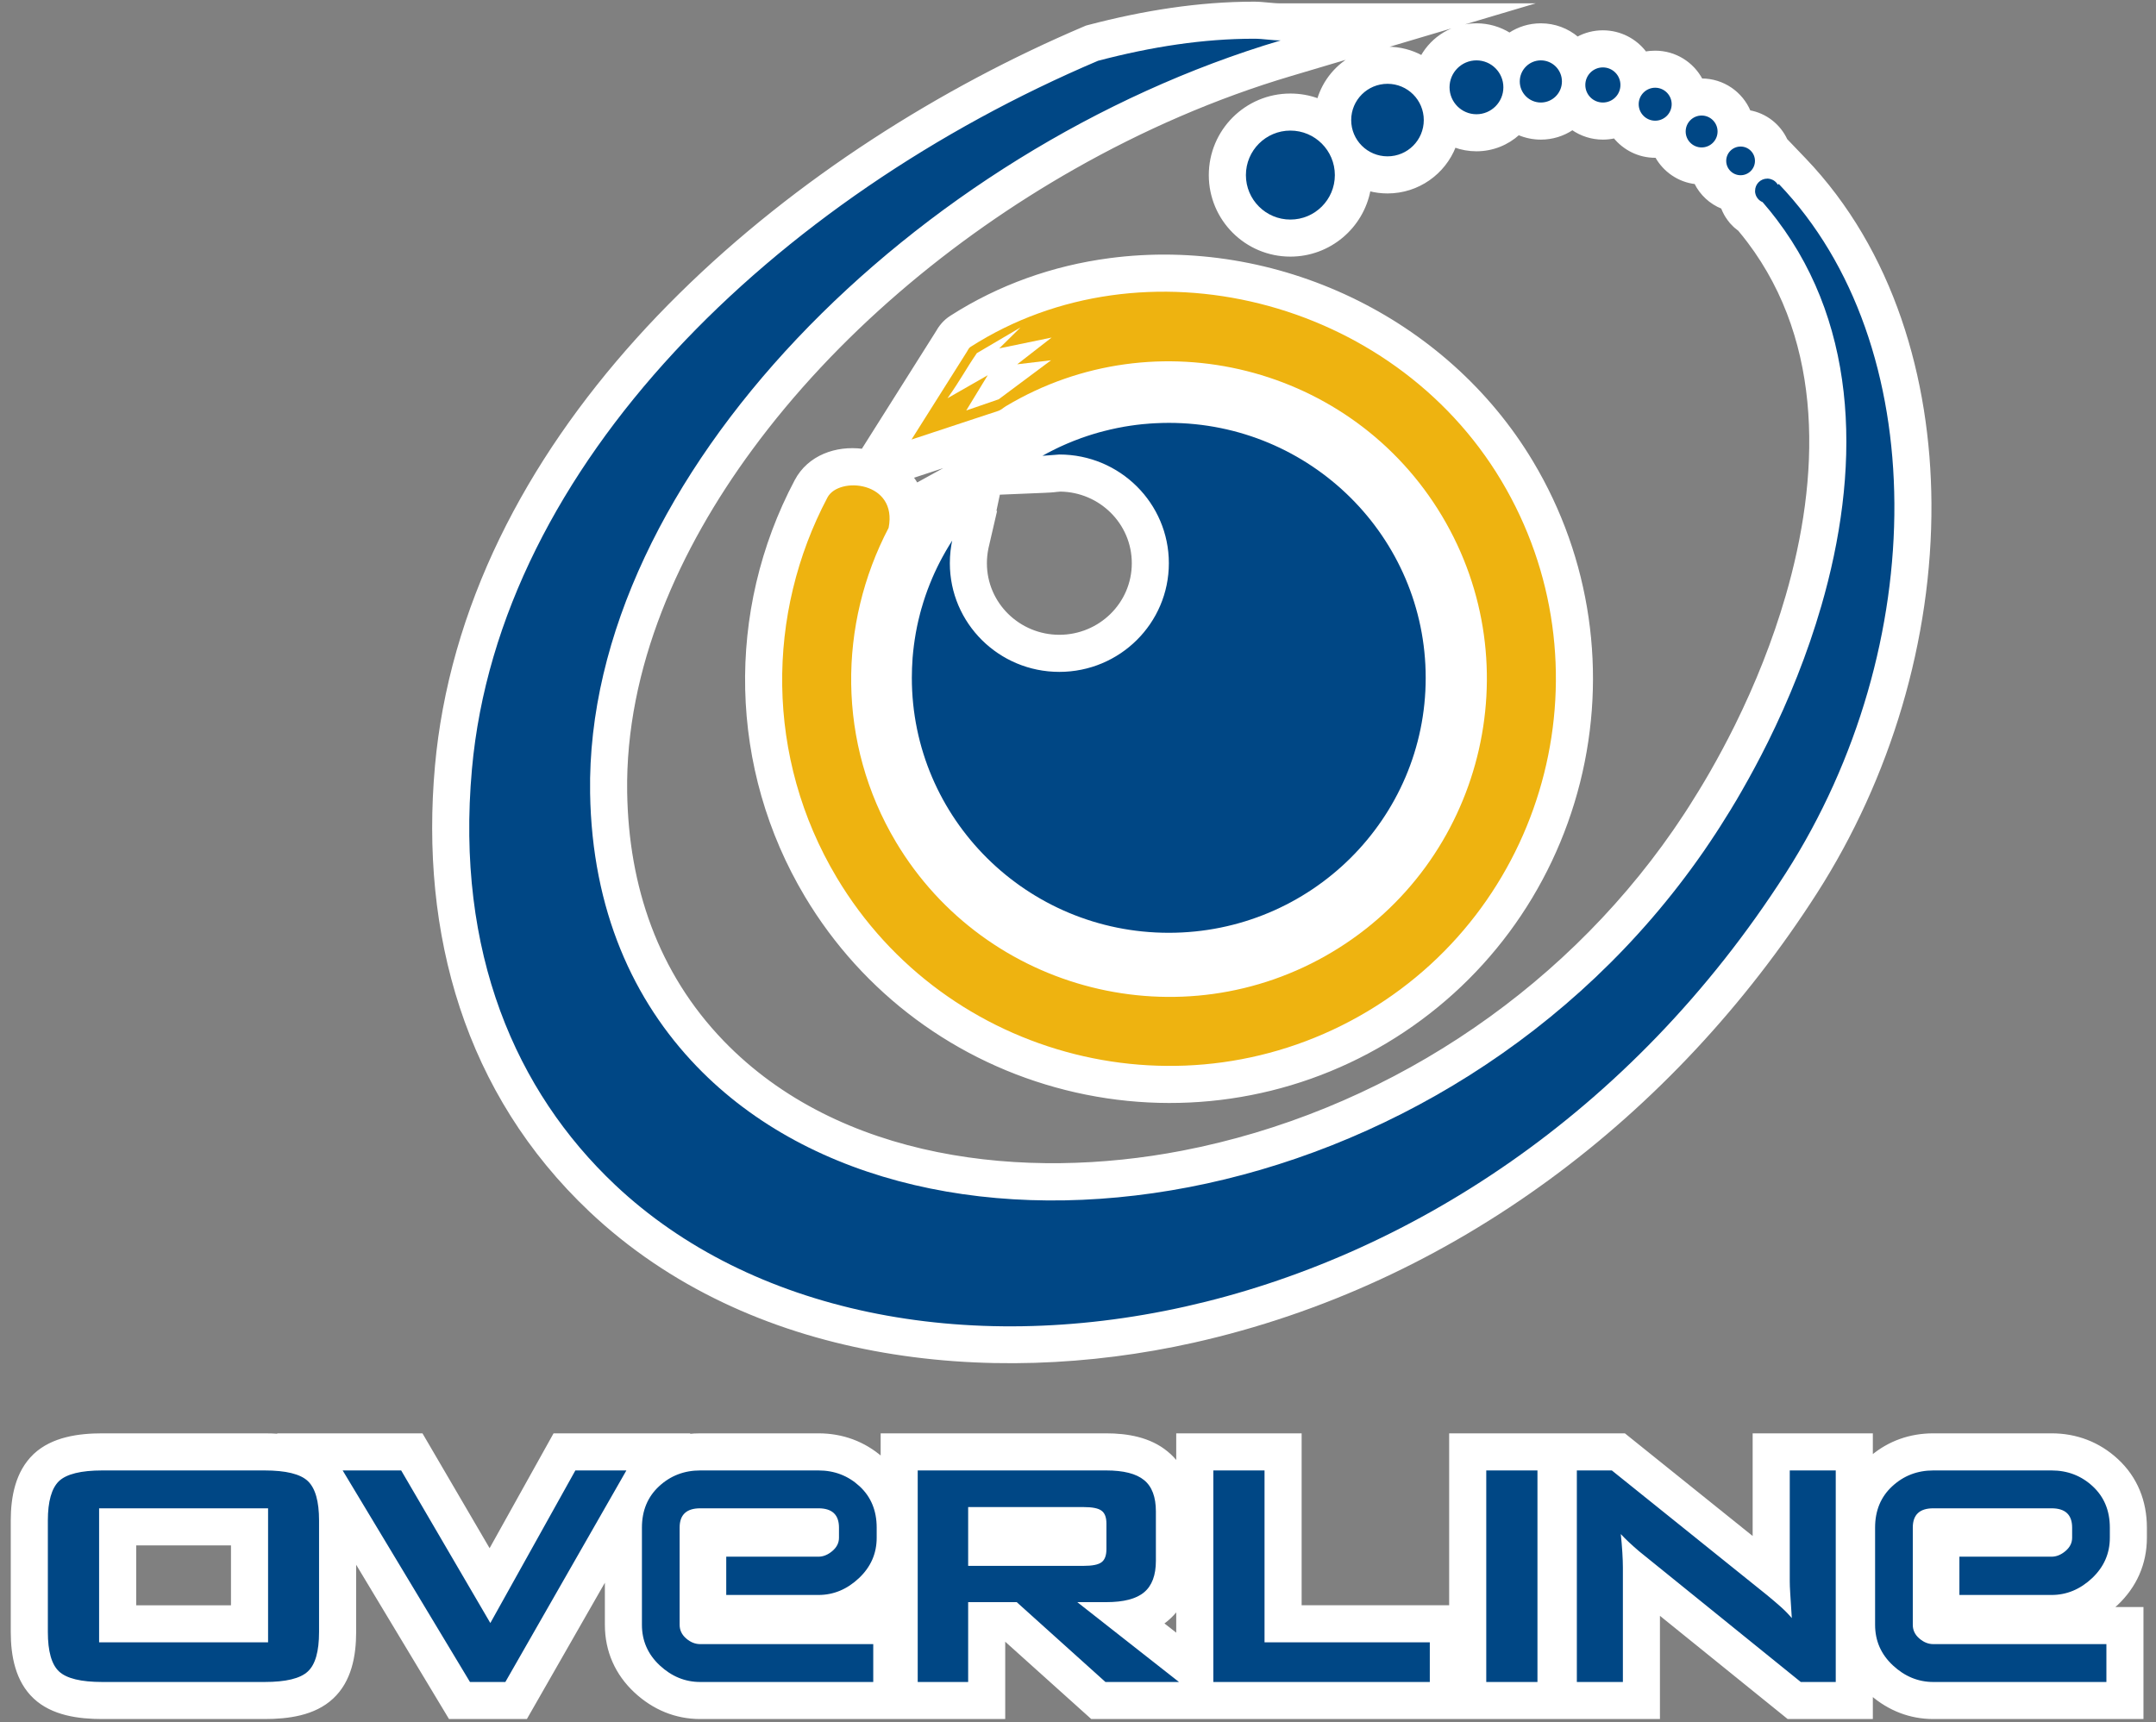 <?xml version="1.0" encoding="UTF-8"?>
<svg xmlns="http://www.w3.org/2000/svg" xmlns:xlink="http://www.w3.org/1999/xlink" width="189pt" height="151pt" viewBox="0 0 189 151" version="1.1">
<rect x="0" y="0" width="189" height="151" fill="#808080" stroke="none"/>
<g id="surface1">
<path style=" stroke:none;fill-rule:evenodd;fill:rgb(100%,100%,100%);fill-opacity:1;" d="M 31.113 136.797 L 31.113 143.078 C 31.113 145.152 30.719 147.367 29.125 148.844 C 27.555 150.312 25.246 150.605 23.188 150.605 L 8.973 150.605 C 6.914 150.605 4.605 150.309 3.035 148.844 C 1.449 147.367 1.051 145.148 1.051 143.078 L 1.051 133.312 C 1.051 131.254 1.453 129.066 3 127.582 L 3.031 127.551 C 4.602 126.082 6.91 125.773 8.973 125.773 L 23.188 125.773 C 23.621 125.773 24.062 125.785 24.508 125.82 L 24.48 125.773 L 36.973 125.773 L 42.922 135.953 L 48.59 125.773 L 60.332 125.773 L 60.293 125.84 C 60.648 125.793 61.012 125.773 61.383 125.773 L 71.746 125.773 C 73.84 125.773 75.742 126.469 77.309 127.84 L 77.309 125.773 L 96.965 125.773 C 98.836 125.773 100.793 126.109 102.277 127.332 C 102.645 127.629 102.953 127.953 103.219 128.309 L 103.219 125.773 L 113.996 125.773 L 113.996 140.844 L 127.145 140.844 L 127.145 125.773 L 142.402 125.773 L 153.75 134.891 L 153.75 125.773 L 164.07 125.773 L 164.07 127.711 C 165.605 126.422 167.453 125.773 169.48 125.773 L 179.844 125.773 C 182.02 125.773 183.984 126.523 185.582 127.996 C 187.277 129.562 188.094 131.633 188.094 133.93 L 188.094 134.82 C 188.094 137.098 187.199 139.098 185.543 140.656 C 185.414 140.773 185.285 140.891 185.156 141 L 187.793 141 L 187.793 150.605 L 169.48 150.605 C 167.438 150.605 165.602 149.875 164.07 148.559 L 164.07 150.605 L 156.75 150.605 L 145.406 141.438 L 145.406 150.605 L 95.703 150.605 L 88.012 143.691 L 88.012 150.605 L 61.383 150.605 C 59.215 150.605 57.281 149.785 55.695 148.312 C 54.023 146.758 53.133 144.738 53.133 142.453 L 53.133 138.355 L 46.125 150.605 L 39.422 150.605 Z M 103.219 143.363 L 103.219 141.051 C 102.965 141.395 102.66 141.719 102.312 142.012 C 102.18 142.125 102.039 142.23 101.898 142.328 Z M 77.309 140.781 C 77.223 140.855 77.141 140.93 77.055 141 L 77.309 141 Z M 153.359 9.773 C 154.793 10.027 155.984 10.977 156.582 12.262 L 158.203 13.953 C 165.895 21.988 169.141 33.191 169.207 44.117 C 169.281 56.078 165.629 68.195 159.188 78.254 C 146.684 97.77 127.379 112.523 104.594 117.617 C 86.566 121.648 65.695 119.309 51.77 106.172 C 40.848 95.863 36.918 81.863 38.238 67.152 C 38.387 65.492 38.617 63.84 38.922 62.199 C 44.098 34.363 70.184 13 95.027 2.434 L 95.238 2.344 L 95.461 2.285 C 100.188 1.047 105.035 0.254 109.938 0.254 C 110.73 0.254 111.504 0.402 112.273 0.402 L 133.879 0.402 L 120.973 4.238 C 121.188 4.215 121.41 4.203 121.633 4.203 C 122.719 4.203 123.738 4.477 124.633 4.961 C 125.574 3.285 127.371 2.152 129.43 2.152 C 130.492 2.152 131.484 2.453 132.328 2.977 C 133.113 2.453 134.059 2.152 135.074 2.152 C 136.301 2.152 137.422 2.594 138.289 3.328 C 138.949 2.969 139.707 2.766 140.512 2.766 C 142.039 2.766 143.395 3.496 144.246 4.629 C 144.523 4.574 144.809 4.551 145.098 4.551 C 146.852 4.551 148.379 5.535 149.152 6.988 C 149.156 6.988 149.164 6.988 149.168 6.988 C 151.055 6.988 152.672 8.137 153.359 9.773 Z M 150.973 18.203 C 149.949 17.797 149.109 17.02 148.629 16.035 C 147.148 15.863 145.887 14.973 145.191 13.723 C 145.16 13.727 145.129 13.727 145.098 13.727 C 143.656 13.727 142.371 13.059 141.527 12.02 C 141.203 12.094 140.859 12.133 140.512 12.133 C 139.52 12.133 138.598 11.82 137.84 11.293 C 137.047 11.824 136.098 12.133 135.074 12.133 C 134.383 12.133 133.723 11.988 133.121 11.734 C 132.145 12.617 130.852 13.156 129.43 13.156 C 128.762 13.156 128.121 13.039 127.527 12.82 C 126.609 15.18 124.316 16.852 121.633 16.852 C 121.082 16.852 120.547 16.781 120.039 16.648 C 119.43 19.914 116.559 22.391 113.117 22.391 C 109.227 22.391 106.074 19.238 106.074 15.352 C 106.074 11.461 109.227 8.309 113.117 8.309 C 113.977 8.309 114.801 8.461 115.562 8.746 C 116.055 7.07 117.223 5.684 118.75 4.898 L 113.168 6.559 C 106.547 8.523 100.145 11.32 94.141 14.73 C 83.336 20.863 73.223 29.344 65.848 39.379 C 59.484 48.027 54.699 58.551 54.871 69.473 C 55.004 77.723 57.566 85.32 63.348 91.32 C 73.535 101.887 89.887 103.645 103.641 100.992 C 120.965 97.652 136.707 87.363 146.754 72.863 C 146.91 72.633 147.07 72.402 147.227 72.168 L 147.23 72.16 C 147.391 71.926 147.547 71.691 147.703 71.453 L 147.715 71.434 L 147.723 71.426 C 147.871 71.195 148.023 70.961 148.172 70.73 C 148.465 70.273 148.75 69.812 149.031 69.352 L 149.039 69.336 L 149.117 69.207 C 149.266 68.965 149.41 68.723 149.555 68.48 L 149.559 68.473 C 149.699 68.234 149.836 67.996 149.977 67.758 L 149.988 67.734 L 150.016 67.688 C 150.754 66.402 151.449 65.098 152.109 63.773 L 152.172 63.648 C 153.969 60.016 155.488 56.215 156.621 52.316 L 156.625 52.312 L 156.629 52.293 C 159.637 41.938 160.074 30.176 153.27 21.172 L 153.254 21.152 C 152.996 20.812 152.727 20.473 152.449 20.145 L 152.375 20.09 L 152.242 19.98 L 152.172 19.922 L 152.16 19.914 L 152.113 19.879 L 151.988 19.758 L 151.891 19.656 L 151.852 19.617 L 151.805 19.566 L 151.734 19.496 L 151.621 19.348 L 151.586 19.305 L 151.531 19.234 L 151.445 19.109 L 151.387 19.027 L 151.348 18.965 L 151.254 18.809 L 151.211 18.727 L 151.172 18.652 L 151.125 18.555 L 151.105 18.52 L 151.066 18.43 L 150.992 18.258 L 150.98 18.215 Z M 75.609 39.457 L 82.074 29.211 C 82.418 28.605 82.777 28.152 83.383 27.766 C 87.582 25.074 92.316 23.395 97.262 22.742 C 111.832 20.816 126.746 27.871 134.305 40.523 C 139.359 48.977 140.809 59.043 138.406 68.59 C 135.996 78.145 129.961 86.305 121.496 91.363 C 113.043 96.414 102.977 97.867 93.43 95.461 C 83.875 93.055 75.715 87.02 70.656 78.555 C 63.984 67.391 63.699 53.598 69.762 42.145 C 70.895 40.004 73.301 39.16 75.609 39.457 Z M 80.855 43.547 C 80.91 43.727 80.961 43.906 81 44.098 L 81.129 43.535 Z M 83.766 40.57 L 79.953 41.828 C 80.102 42.023 80.242 42.227 80.367 42.441 Z M 87.223 44.867 L 87.277 44.879 L 86.57 47.934 C 86.57 47.941 86.57 47.949 86.566 47.957 L 86.562 47.969 C 86.559 47.996 86.551 48.027 86.543 48.055 L 86.531 48.113 C 86.449 48.527 86.406 48.953 86.406 49.379 C 86.406 52.934 89.328 55.762 92.863 55.762 C 96.402 55.762 99.324 52.934 99.324 49.379 C 99.324 45.848 96.445 43.035 92.945 42.992 C 92.387 43.031 92.559 43.059 91.516 43.102 L 87.562 43.266 Z M 81.473 43.52 L 82.105 43.672 L 82.219 43.488 Z M 11.832 140.848 L 20.355 140.848 L 20.355 135.383 L 11.832 135.383 L 11.832 140.848 "/>
<path style="fill:none;stroke-width:2.16;stroke-linecap:butt;stroke-linejoin:miter;stroke:rgb(100%,100%,100%);stroke-opacity:1;stroke-miterlimit:22.926;" d="M 311.133 142.031 L 311.133 79.219 C 311.133 58.477 307.188 36.328 291.25 21.562 C 275.547 6.875 252.461 3.945 231.875 3.945 L 89.727 3.945 C 69.141 3.945 46.055 6.914 30.352 21.562 C 14.492 36.328 10.508 58.516 10.508 79.219 L 10.508 176.875 C 10.508 197.461 14.531 219.336 30 234.18 L 30.312 234.492 C 46.016 249.18 69.102 252.266 89.727 252.266 L 231.875 252.266 C 236.211 252.266 240.625 252.148 245.078 251.797 L 244.805 252.266 L 369.727 252.266 L 429.219 150.469 L 485.898 252.266 L 603.32 252.266 L 602.93 251.602 C 606.484 252.07 610.117 252.266 613.828 252.266 L 717.461 252.266 C 738.398 252.266 757.422 245.312 773.086 231.602 L 773.086 252.266 L 969.648 252.266 C 988.359 252.266 1007.93 248.906 1022.773 236.68 C 1026.445 233.711 1029.531 230.469 1032.188 226.914 L 1032.188 252.266 L 1139.961 252.266 L 1139.961 101.562 L 1271.445 101.562 L 1271.445 252.266 L 1424.023 252.266 L 1537.5 161.094 L 1537.5 252.266 L 1640.703 252.266 L 1640.703 232.891 C 1656.055 245.781 1674.531 252.266 1694.805 252.266 L 1798.438 252.266 C 1820.195 252.266 1839.844 244.766 1855.82 230.039 C 1872.773 214.375 1880.938 193.672 1880.938 170.703 L 1880.938 161.797 C 1880.938 139.023 1871.992 119.023 1855.43 103.438 C 1854.141 102.266 1852.852 101.094 1851.562 100 L 1877.93 100 L 1877.93 3.945 L 1694.805 3.945 C 1674.375 3.945 1656.016 11.25 1640.703 24.414 L 1640.703 3.945 L 1567.5 3.945 L 1454.062 95.625 L 1454.062 3.945 L 957.031 3.945 L 880.117 73.086 L 880.117 3.945 L 613.828 3.945 C 592.148 3.945 572.812 12.148 556.953 26.875 C 540.234 42.422 531.328 62.617 531.328 85.469 L 531.328 126.445 L 461.25 3.945 L 394.219 3.945 Z M 1032.188 76.367 L 1032.188 99.492 C 1029.648 96.055 1026.602 92.812 1023.125 89.883 C 1021.797 88.75 1020.391 87.695 1018.984 86.719 Z M 773.086 102.188 C 772.227 101.445 771.406 100.703 770.547 100 L 773.086 100 Z M 1533.594 1412.266 C 1547.93 1409.727 1559.844 1400.234 1565.82 1387.383 L 1582.031 1370.469 C 1658.945 1290.117 1691.406 1178.086 1692.07 1068.828 C 1692.812 949.219 1656.289 828.047 1591.875 727.461 C 1466.836 532.305 1273.789 384.766 1045.938 333.828 C 865.664 293.516 656.953 316.914 517.695 448.281 C 408.477 551.367 369.18 691.367 382.383 838.477 C 383.867 855.078 386.172 871.602 389.219 888.008 C 440.977 1166.367 701.836 1380 950.273 1485.664 L 952.383 1486.562 L 954.609 1487.148 C 1001.875 1499.531 1050.352 1507.461 1099.375 1507.461 C 1107.305 1507.461 1115.039 1505.977 1122.734 1505.977 L 1338.789 1505.977 L 1209.727 1467.617 C 1211.875 1467.852 1214.102 1467.969 1216.328 1467.969 C 1227.188 1467.969 1237.383 1465.234 1246.328 1460.391 C 1255.742 1477.148 1273.711 1488.477 1294.297 1488.477 C 1304.922 1488.477 1314.844 1485.469 1323.281 1480.234 C 1331.133 1485.469 1340.586 1488.477 1350.742 1488.477 C 1363.008 1488.477 1374.219 1484.062 1382.891 1476.719 C 1389.492 1480.312 1397.07 1482.344 1405.117 1482.344 C 1420.391 1482.344 1433.945 1475.039 1442.461 1463.711 C 1445.234 1464.258 1448.086 1464.492 1450.977 1464.492 C 1468.516 1464.492 1483.789 1454.648 1491.523 1440.117 C 1491.562 1440.117 1491.641 1440.117 1491.68 1440.117 C 1510.547 1440.117 1526.719 1428.633 1533.594 1412.266 Z M 1509.727 1327.969 C 1499.492 1332.031 1491.094 1339.805 1486.289 1349.648 C 1471.484 1351.367 1458.867 1360.273 1451.914 1372.773 C 1451.602 1372.734 1451.289 1372.734 1450.977 1372.734 C 1436.562 1372.734 1423.711 1379.414 1415.273 1389.805 C 1412.031 1389.062 1408.594 1388.672 1405.117 1388.672 C 1395.195 1388.672 1385.977 1391.797 1378.398 1397.07 C 1370.469 1391.758 1360.977 1388.672 1350.742 1388.672 C 1343.828 1388.672 1337.227 1390.117 1331.211 1392.656 C 1321.445 1383.828 1308.516 1378.438 1294.297 1378.438 C 1287.617 1378.438 1281.211 1379.609 1275.273 1381.797 C 1266.094 1358.203 1243.164 1341.484 1216.328 1341.484 C 1210.82 1341.484 1205.469 1342.188 1200.391 1343.516 C 1194.297 1310.859 1165.586 1286.094 1131.172 1286.094 C 1092.266 1286.094 1060.742 1317.617 1060.742 1356.484 C 1060.742 1395.391 1092.266 1426.914 1131.172 1426.914 C 1139.766 1426.914 1148.008 1425.391 1155.625 1422.539 C 1160.547 1439.297 1172.227 1453.164 1187.5 1461.016 L 1131.68 1444.414 C 1065.469 1424.766 1001.445 1396.797 941.406 1362.695 C 833.359 1301.367 732.227 1216.562 658.477 1116.211 C 594.844 1029.727 546.992 924.492 548.711 815.273 C 550.039 732.773 575.664 656.797 633.477 596.797 C 735.352 491.133 898.867 473.555 1036.406 500.078 C 1209.648 533.477 1367.07 636.367 1467.539 781.367 C 1469.102 783.672 1470.703 785.977 1472.266 788.32 L 1472.305 788.398 C 1473.906 790.742 1475.469 793.086 1477.031 795.469 L 1477.148 795.664 L 1477.227 795.742 C 1478.711 798.047 1480.234 800.391 1481.719 802.695 C 1484.648 807.266 1487.5 811.875 1490.312 816.484 L 1490.391 816.641 L 1491.172 817.93 C 1492.656 820.352 1494.102 822.773 1495.547 825.195 L 1495.586 825.273 C 1496.992 827.656 1498.359 830.039 1499.766 832.422 L 1499.883 832.656 L 1500.156 833.125 C 1507.539 845.977 1514.492 859.023 1521.094 872.266 L 1521.719 873.516 C 1539.688 909.844 1554.883 947.852 1566.211 986.836 L 1566.25 986.875 L 1566.289 987.07 C 1596.367 1090.625 1600.742 1208.242 1532.695 1298.281 L 1532.539 1298.477 C 1529.961 1301.875 1527.266 1305.273 1524.492 1308.555 L 1523.75 1309.102 L 1522.422 1310.195 L 1521.719 1310.781 L 1521.602 1310.859 L 1521.133 1311.211 L 1519.883 1312.422 L 1518.906 1313.438 L 1518.516 1313.828 L 1518.047 1314.336 L 1517.344 1315.039 L 1516.211 1316.523 L 1515.859 1316.953 L 1515.312 1317.656 L 1514.453 1318.906 L 1513.867 1319.727 L 1513.477 1320.352 L 1512.539 1321.914 L 1512.109 1322.734 L 1511.719 1323.477 L 1511.25 1324.453 L 1511.055 1324.805 L 1510.664 1325.703 L 1509.922 1327.422 L 1509.805 1327.852 Z M 756.094 1115.43 L 820.742 1217.891 C 824.18 1223.945 827.773 1228.477 833.828 1232.344 C 875.82 1259.258 923.164 1276.055 972.617 1282.578 C 1118.32 1301.836 1267.461 1231.289 1343.047 1104.766 C 1393.594 1020.234 1408.086 919.57 1384.062 824.102 C 1359.961 728.555 1299.609 646.953 1214.961 596.367 C 1130.43 545.859 1029.766 531.328 934.297 555.391 C 838.75 579.453 757.148 639.805 706.562 724.453 C 639.844 836.094 636.992 974.023 697.617 1088.555 C 708.945 1109.961 733.008 1118.398 756.094 1115.43 Z M 808.555 1074.531 C 809.102 1072.734 809.609 1070.938 810 1069.023 L 811.289 1074.648 Z M 837.656 1104.297 L 799.531 1091.719 C 801.016 1089.766 802.422 1087.734 803.672 1085.586 Z M 872.227 1061.328 L 872.773 1061.211 L 865.703 1030.664 C 865.703 1030.586 865.703 1030.508 865.664 1030.43 L 865.625 1030.312 C 865.586 1030.039 865.508 1029.727 865.43 1029.453 L 865.312 1028.867 C 864.492 1024.727 864.062 1020.469 864.062 1016.211 C 864.062 980.664 893.281 952.383 928.633 952.383 C 964.023 952.383 993.242 980.664 993.242 1016.211 C 993.242 1051.523 964.453 1079.648 929.453 1080.078 C 923.867 1079.688 925.586 1079.414 915.156 1078.984 L 875.625 1077.344 Z M 814.727 1074.805 L 821.055 1073.281 L 822.188 1075.117 Z M 118.32 101.523 L 203.555 101.523 L 203.555 156.172 L 118.32 156.172 Z M 118.32 101.523 " transform="matrix(0.1,0,0,-0.1,0,151)"/>
<path style=" stroke:none;fill-rule:evenodd;fill:rgb(100%,100%,100%);fill-opacity:1;" d="M 154.527 17.738 L 154.516 17.723 L 154.414 17.672 L 154.406 17.672 L 154.34 17.629 L 154.324 17.621 L 154.316 17.613 L 154.281 17.59 L 154.234 17.551 L 154.23 17.551 L 154.203 17.523 L 154.188 17.512 L 154.148 17.473 L 154.148 17.469 L 154.145 17.469 L 154.121 17.441 L 154.113 17.434 L 154.109 17.426 L 154.098 17.414 L 154.098 17.41 L 154.07 17.383 L 154.066 17.371 L 154.059 17.363 L 154.027 17.316 L 154.02 17.309 L 154.016 17.301 L 154.008 17.289 L 154.004 17.285 L 153.992 17.258 L 153.977 17.234 L 153.969 17.219 L 153.969 17.215 L 153.961 17.199 L 153.957 17.195 L 153.945 17.172 L 153.93 17.129 L 153.926 17.125 L 153.922 17.109 L 153.918 17.102 L 153.91 17.074 L 153.906 17.07 L 153.902 17.051 L 153.898 17.047 L 153.883 16.977 L 153.879 16.977 L 153.879 16.973 L 153.875 16.957 L 153.871 16.938 L 153.867 16.922 L 153.867 16.895 L 153.863 16.895 L 153.863 16.879 L 153.859 16.867 L 153.855 16.816 L 153.855 16.73 C 153.855 16.141 154.332 15.66 154.926 15.66 L 154.988 15.66 L 155.004 15.664 L 155.035 15.664 L 155.051 15.668 L 155.059 15.668 L 155.07 15.672 L 155.074 15.672 L 155.105 15.676 L 155.113 15.68 C 155.145 15.684 155.172 15.688 155.203 15.695 L 155.215 15.699 L 155.266 15.719 L 155.277 15.719 L 155.277 15.723 C 155.32 15.734 155.359 15.754 155.398 15.773 L 155.402 15.773 L 155.434 15.789 L 155.449 15.801 L 155.473 15.812 L 155.492 15.824 L 155.5 15.828 C 155.645 15.922 155.762 16.047 155.848 16.195 L 155.934 16.129 C 169.379 30.172 169.305 56.633 156.539 76.559 C 129.301 119.074 77.633 126.246 53.926 103.887 C 45.23 95.68 39.926 83.523 41.371 67.434 C 43.77 40.688 67.992 17.348 96.258 5.328 C 100.953 4.094 105.484 3.395 109.938 3.395 C 110.742 3.395 111.465 3.543 112.273 3.543 C 80.363 13.027 51.289 41.785 51.73 69.523 C 51.895 79.824 55.535 87.746 61.086 93.504 C 81.074 114.238 126.75 107.254 149.336 74.656 C 149.504 74.414 149.668 74.172 149.832 73.926 L 149.836 73.922 C 150 73.676 150.164 73.43 150.328 73.18 L 150.336 73.172 C 150.496 72.926 150.656 72.676 150.82 72.422 C 151.121 71.953 151.422 71.473 151.719 70.984 L 151.789 70.867 L 151.801 70.844 C 151.957 70.59 152.109 70.332 152.266 70.074 L 152.266 70.07 C 152.41 69.82 152.559 69.574 152.699 69.324 L 152.734 69.262 C 153.492 67.941 154.223 66.578 154.922 65.172 L 154.984 65.051 C 156.84 61.301 158.453 57.289 159.645 53.176 L 159.648 53.172 C 163.051 41.453 163.07 28.914 155.77 19.27 L 155.762 19.258 C 155.371 18.742 154.961 18.234 154.527 17.738 Z M 77.898 46.277 C 78.707 42.199 73.535 41.734 72.539 43.613 C 67.168 53.762 67.055 66.402 73.355 76.945 C 82.941 92.984 103.844 98.25 119.887 88.664 C 135.93 79.078 141.191 58.176 131.605 42.133 C 122.02 26.094 100.219 20.711 85.078 30.41 C 84.895 30.527 84.824 30.766 84.699 30.938 L 79.906 38.535 L 87.516 36.023 C 87.762 35.941 87.957 35.746 88.184 35.609 C 101.363 27.734 118.535 32.062 126.41 45.238 C 134.285 58.418 129.961 75.594 116.781 83.469 C 103.602 91.344 86.43 87.02 78.551 73.84 C 73.359 65.148 73.473 54.727 77.898 46.277 Z M 83.391 47.527 L 83.473 47.398 C 83.484 47.34 83.496 47.281 83.508 47.227 C 83.348 47.918 83.266 48.637 83.266 49.379 C 83.266 54.641 87.562 58.906 92.863 58.906 C 98.168 58.906 102.465 54.641 102.465 49.379 C 102.465 44.117 98.168 39.848 92.863 39.848 C 92.758 39.848 91.758 39.945 91.383 39.961 L 91.605 39.84 L 91.852 39.703 L 92.074 39.59 L 92.312 39.469 L 92.555 39.348 L 92.855 39.203 L 93.035 39.121 L 93.297 39.004 L 93.562 38.887 L 93.801 38.789 L 94.094 38.668 L 94.328 38.578 L 94.652 38.457 L 94.77 38.41 C 94.906 38.363 95.043 38.316 95.18 38.27 L 95.258 38.242 C 95.395 38.195 95.531 38.152 95.672 38.109 L 95.848 38.055 C 95.977 38.016 96.105 37.977 96.234 37.941 L 96.34 37.91 C 96.477 37.871 96.613 37.836 96.754 37.801 L 96.926 37.758 C 97.059 37.723 97.191 37.691 97.324 37.66 L 97.449 37.633 C 97.578 37.602 97.707 37.574 97.84 37.547 L 97.988 37.516 C 98.137 37.488 98.285 37.461 98.43 37.434 L 98.523 37.414 C 98.676 37.391 98.832 37.363 98.988 37.34 L 99.059 37.328 C 99.414 37.273 99.773 37.23 100.137 37.191 L 100.172 37.188 C 100.34 37.172 100.512 37.156 100.684 37.145 L 100.758 37.137 C 100.93 37.125 101.105 37.113 101.285 37.105 L 101.305 37.105 C 101.688 37.086 102.07 37.074 102.457 37.074 C 114.895 37.074 124.98 47.086 124.98 59.43 C 124.98 71.773 114.895 81.781 102.457 81.781 C 90.02 81.781 79.934 71.773 79.934 59.43 C 79.934 58.863 79.957 58.301 79.996 57.746 L 80 57.676 C 80.031 57.316 80.066 56.957 80.113 56.598 L 80.113 56.582 L 80.117 56.57 L 80.117 56.566 C 80.137 56.406 80.16 56.246 80.184 56.086 L 80.199 55.996 C 80.223 55.836 80.25 55.676 80.277 55.52 L 80.297 55.41 C 80.359 55.074 80.426 54.738 80.504 54.406 L 80.523 54.332 C 80.559 54.18 80.594 54.035 80.633 53.887 L 80.652 53.805 C 80.691 53.656 80.734 53.508 80.773 53.359 L 80.801 53.273 C 80.844 53.117 80.891 52.961 80.938 52.809 L 80.961 52.738 C 81 52.609 81.043 52.48 81.086 52.355 L 81.145 52.18 C 81.191 52.039 81.242 51.902 81.293 51.766 L 81.297 51.746 L 81.301 51.742 L 81.324 51.68 C 81.371 51.559 81.418 51.438 81.465 51.316 L 81.523 51.168 C 81.574 51.035 81.629 50.902 81.688 50.77 L 81.711 50.711 C 81.773 50.566 81.836 50.422 81.902 50.277 L 81.98 50.109 C 82.027 50.008 82.074 49.902 82.125 49.801 L 82.191 49.664 C 82.242 49.559 82.293 49.453 82.348 49.352 L 82.445 49.164 C 82.5 49.059 82.555 48.953 82.613 48.848 L 82.711 48.672 L 82.871 48.387 L 82.961 48.227 L 82.965 48.227 L 83.062 48.059 L 83.16 47.895 L 83.254 47.742 Z M 135.074 5.293 C 136.094 5.293 136.922 6.121 136.922 7.141 C 136.922 8.16 136.094 8.988 135.074 8.988 C 134.055 8.988 133.227 8.16 133.227 7.141 C 133.227 6.121 134.055 5.293 135.074 5.293 Z M 129.43 5.293 C 130.734 5.293 131.789 6.352 131.789 7.652 C 131.789 8.957 130.734 10.016 129.43 10.016 C 128.129 10.016 127.07 8.957 127.07 7.652 C 127.07 6.352 128.129 5.293 129.43 5.293 Z M 121.633 7.348 C 123.391 7.348 124.812 8.77 124.812 10.527 C 124.812 12.285 123.391 13.707 121.633 13.707 C 119.875 13.707 118.449 12.285 118.449 10.527 C 118.449 8.77 119.875 7.348 121.633 7.348 Z M 113.117 11.449 C 115.27 11.449 117.016 13.195 117.016 15.352 C 117.016 17.504 115.27 19.25 113.117 19.25 C 110.965 19.25 109.219 17.504 109.219 15.352 C 109.219 13.195 110.965 11.449 113.117 11.449 Z M 140.512 5.91 C 141.363 5.91 142.051 6.598 142.051 7.449 C 142.051 8.301 141.363 8.988 140.512 8.988 C 139.66 8.988 138.973 8.301 138.973 7.449 C 138.973 6.598 139.66 5.91 140.512 5.91 Z M 145.098 7.691 C 145.895 7.691 146.543 8.34 146.543 9.137 C 146.543 9.934 145.895 10.582 145.098 10.582 C 144.301 10.582 143.652 9.934 143.652 9.137 C 143.652 8.34 144.301 7.691 145.098 7.691 Z M 149.168 10.129 C 149.941 10.129 150.566 10.758 150.566 11.527 C 150.566 12.301 149.941 12.926 149.168 12.926 C 148.395 12.926 147.77 12.301 147.77 11.527 C 147.77 10.758 148.395 10.129 149.168 10.129 Z M 152.586 12.848 C 153.281 12.848 153.844 13.41 153.844 14.105 C 153.844 14.801 153.281 15.363 152.586 15.363 C 151.891 15.363 151.324 14.801 151.324 14.105 C 151.324 13.41 151.891 12.848 152.586 12.848 Z M 41.199 147.465 L 30.039 128.918 L 35.168 128.918 L 42.984 142.297 L 50.438 128.918 L 54.91 128.918 L 44.301 147.465 Z M 8.688 143.988 L 23.5 143.988 L 23.5 132.238 L 8.688 132.238 Z M 94.969 132.129 L 84.871 132.129 L 84.871 137.285 L 94.969 137.285 C 95.75 137.285 96.285 137.184 96.57 136.961 C 96.855 136.746 96.992 136.363 96.992 135.805 L 96.992 133.578 C 96.992 133.039 96.855 132.664 96.57 132.453 C 96.285 132.23 95.75 132.129 94.969 132.129 Z M 106.363 147.465 L 106.363 128.918 L 110.852 128.918 L 110.852 143.988 L 125.34 143.988 L 125.34 147.465 Z M 130.289 147.465 L 130.289 128.918 L 134.777 128.918 L 134.777 147.465 Z M 138.23 147.465 L 138.23 128.918 L 141.297 128.918 L 154.887 139.836 C 155.348 140.211 155.754 140.566 156.109 140.879 C 156.465 141.195 156.781 141.52 157.074 141.863 C 157.008 140.828 156.957 140.102 156.934 139.664 C 156.906 139.23 156.895 138.895 156.895 138.652 L 156.895 128.918 L 160.926 128.918 L 160.926 147.465 L 157.859 147.465 L 143.691 136.008 C 143.348 135.715 143.051 135.449 142.793 135.207 C 142.539 134.973 142.301 134.73 142.082 134.496 C 142.145 135.074 142.188 135.613 142.219 136.117 C 142.25 136.613 142.266 137.062 142.266 137.438 L 142.266 147.465 Z M 76.852 134.82 C 76.852 136.207 76.332 137.387 75.289 138.367 C 74.25 139.344 73.066 139.836 71.746 139.836 L 63.664 139.836 L 63.664 136.48 L 71.746 136.48 C 72.164 136.48 72.57 136.316 72.961 135.988 C 73.352 135.656 73.547 135.27 73.547 134.82 L 73.547 133.93 C 73.547 132.801 72.945 132.238 71.746 132.238 L 61.383 132.238 C 60.18 132.238 59.578 132.801 59.578 133.93 L 59.578 142.453 C 59.578 142.918 59.77 143.32 60.148 143.648 C 60.531 143.98 60.941 144.145 61.383 144.145 L 76.551 144.145 L 76.551 147.465 L 61.383 147.465 C 60.059 147.465 58.879 146.98 57.836 146.012 C 56.797 145.043 56.273 143.855 56.273 142.453 L 56.273 133.93 C 56.273 132.438 56.777 131.23 57.777 130.305 C 58.777 129.379 59.98 128.918 61.383 128.918 L 71.746 128.918 C 73.148 128.918 74.348 129.379 75.352 130.305 C 76.352 131.23 76.852 132.438 76.852 133.93 Z M 184.953 134.82 C 184.953 136.207 184.43 137.387 183.391 138.367 C 182.348 139.344 181.164 139.836 179.844 139.836 L 171.766 139.836 L 171.766 136.48 L 179.844 136.48 C 180.266 136.48 180.672 136.316 181.062 135.988 C 181.453 135.656 181.648 135.27 181.648 134.82 L 181.648 133.93 C 181.648 132.801 181.047 132.238 179.844 132.238 L 169.48 132.238 C 168.277 132.238 167.68 132.801 167.68 133.93 L 167.68 142.453 C 167.68 142.918 167.867 143.32 168.25 143.648 C 168.629 143.98 169.039 144.145 169.48 144.145 L 184.652 144.145 L 184.652 147.465 L 169.48 147.465 C 168.16 147.465 166.977 146.98 165.938 146.012 C 164.895 145.043 164.375 143.855 164.375 142.453 L 164.375 133.93 C 164.375 132.438 164.875 131.23 165.879 130.305 C 166.879 129.379 168.078 128.918 169.48 128.918 L 179.844 128.918 C 181.246 128.918 182.449 129.379 183.449 130.305 C 184.449 131.23 184.953 132.438 184.953 133.93 Z M 80.449 147.465 L 80.449 128.918 L 96.965 128.918 C 98.496 128.918 99.605 129.199 100.293 129.766 C 100.984 130.324 101.328 131.246 101.328 132.512 L 101.328 136.84 C 101.328 138.105 100.984 139.027 100.293 139.602 C 99.605 140.18 98.496 140.465 96.965 140.465 L 94.438 140.465 L 103.352 147.465 L 96.906 147.465 L 89.129 140.465 L 84.871 140.465 L 84.871 147.465 Z M 4.191 133.312 C 4.191 131.633 4.523 130.477 5.176 129.848 C 5.84 129.23 7.105 128.918 8.973 128.918 L 23.188 128.918 C 25.062 128.918 26.328 129.23 26.984 129.848 C 27.645 130.477 27.969 131.633 27.969 133.312 L 27.969 143.078 C 27.969 144.781 27.645 145.934 26.984 146.543 C 26.328 147.16 25.062 147.465 23.188 147.465 L 8.973 147.465 C 7.105 147.465 5.84 147.16 5.176 146.543 C 4.523 145.934 4.191 144.781 4.191 143.078 L 4.191 133.312 "/>
<path style="fill:none;stroke-width:2.16;stroke-linecap:butt;stroke-linejoin:miter;stroke:rgb(100%,100%,100%);stroke-opacity:1;stroke-miterlimit:22.926;" d="M 1545.273 1332.617 L 1545.156 1332.773 L 1544.141 1333.281 L 1544.062 1333.281 L 1543.398 1333.711 L 1543.242 1333.789 L 1543.164 1333.867 L 1542.812 1334.102 L 1542.344 1334.492 L 1542.305 1334.492 L 1542.031 1334.766 L 1541.875 1334.883 L 1541.484 1335.273 L 1541.484 1335.312 L 1541.445 1335.312 L 1541.211 1335.586 L 1541.133 1335.664 L 1541.094 1335.742 L 1540.977 1335.859 L 1540.977 1335.898 L 1540.703 1336.172 L 1540.664 1336.289 L 1540.586 1336.367 L 1540.273 1336.836 L 1540.195 1336.914 L 1540.156 1336.992 L 1540.078 1337.109 L 1540.039 1337.148 L 1539.922 1337.422 L 1539.766 1337.656 L 1539.688 1337.812 L 1539.688 1337.852 L 1539.609 1338.008 L 1539.57 1338.047 L 1539.453 1338.281 L 1539.297 1338.711 L 1539.258 1338.75 L 1539.219 1338.906 L 1539.18 1338.984 L 1539.102 1339.258 L 1539.062 1339.297 L 1539.023 1339.492 L 1538.984 1339.531 L 1538.828 1340.234 L 1538.789 1340.234 L 1538.789 1340.273 L 1538.75 1340.43 L 1538.711 1340.625 L 1538.672 1340.781 L 1538.672 1341.055 L 1538.633 1341.055 L 1538.633 1341.211 L 1538.594 1341.328 L 1538.555 1341.836 L 1538.555 1342.695 C 1538.555 1348.594 1543.32 1353.398 1549.258 1353.398 L 1549.883 1353.398 L 1550.039 1353.359 L 1550.352 1353.359 L 1550.508 1353.32 L 1550.586 1353.32 L 1550.703 1353.281 L 1550.742 1353.281 L 1551.055 1353.242 L 1551.133 1353.203 C 1551.445 1353.164 1551.719 1353.125 1552.031 1353.047 L 1552.148 1353.008 L 1552.656 1352.812 L 1552.773 1352.812 L 1552.773 1352.773 C 1553.203 1352.656 1553.594 1352.461 1553.984 1352.266 L 1554.023 1352.266 L 1554.336 1352.109 L 1554.492 1351.992 L 1554.727 1351.875 L 1554.922 1351.758 L 1555 1351.719 C 1556.445 1350.781 1557.617 1349.531 1558.477 1348.047 L 1559.336 1348.711 C 1693.789 1208.281 1693.047 943.672 1565.391 744.414 C 1293.008 319.258 776.328 247.539 539.258 471.133 C 452.305 553.203 399.258 674.766 413.711 835.664 C 437.695 1103.125 679.922 1336.523 962.578 1456.719 C 1009.531 1469.062 1054.844 1476.055 1099.375 1476.055 C 1107.422 1476.055 1114.648 1474.57 1122.734 1474.57 C 803.633 1379.727 512.891 1092.148 517.305 814.766 C 518.945 711.758 555.352 632.539 610.859 574.961 C 810.742 367.617 1267.5 437.461 1493.359 763.438 C 1495.039 765.859 1496.68 768.281 1498.32 770.742 L 1498.359 770.781 C 1500 773.242 1501.641 775.703 1503.281 778.203 L 1503.359 778.281 C 1504.961 780.742 1506.562 783.242 1508.203 785.781 C 1511.211 790.469 1514.219 795.273 1517.188 800.156 L 1517.891 801.328 L 1518.008 801.562 C 1519.57 804.102 1521.094 806.68 1522.656 809.258 L 1522.656 809.297 C 1524.102 811.797 1525.586 814.258 1526.992 816.758 L 1527.344 817.383 C 1534.922 830.586 1542.227 844.219 1549.219 858.281 L 1549.844 859.492 C 1568.398 896.992 1584.531 937.109 1596.445 978.242 L 1596.484 978.281 C 1630.508 1095.469 1630.703 1220.859 1557.695 1317.305 L 1557.617 1317.422 C 1553.711 1322.578 1549.609 1327.656 1545.273 1332.617 Z M 778.984 1047.227 C 787.07 1088.008 735.352 1092.656 725.391 1073.867 C 671.68 972.383 670.547 845.977 733.555 740.547 C 829.414 580.156 1038.438 527.5 1198.867 623.359 C 1359.297 719.219 1411.914 928.242 1316.055 1088.672 C 1220.195 1249.062 1002.188 1302.891 850.781 1205.898 C 848.945 1204.727 848.242 1202.344 846.992 1200.625 L 799.062 1124.648 L 875.156 1149.766 C 877.617 1150.586 879.57 1152.539 881.836 1153.906 C 1013.633 1232.656 1185.352 1189.375 1264.102 1057.617 C 1342.852 925.82 1299.609 754.062 1167.812 675.312 C 1036.016 596.562 864.297 639.805 785.508 771.602 C 733.594 858.516 734.727 962.734 778.984 1047.227 Z M 833.906 1034.727 L 834.727 1036.016 C 834.844 1036.602 834.961 1037.188 835.078 1037.734 C 833.477 1030.82 832.656 1023.633 832.656 1016.211 C 832.656 963.594 875.625 920.938 928.633 920.938 C 981.68 920.938 1024.648 963.594 1024.648 1016.211 C 1024.648 1068.828 981.68 1111.523 928.633 1111.523 C 927.578 1111.523 917.578 1110.547 913.828 1110.391 L 916.055 1111.602 L 918.516 1112.969 L 920.742 1114.102 L 923.125 1115.312 L 925.547 1116.523 L 928.555 1117.969 L 930.352 1118.789 L 932.969 1119.961 L 935.625 1121.133 L 938.008 1122.109 L 940.938 1123.32 L 943.281 1124.219 L 946.523 1125.43 L 947.695 1125.898 C 949.062 1126.367 950.43 1126.836 951.797 1127.305 L 952.578 1127.578 C 953.945 1128.047 955.312 1128.477 956.719 1128.906 L 958.477 1129.453 C 959.766 1129.844 961.055 1130.234 962.344 1130.586 L 963.398 1130.898 C 964.766 1131.289 966.133 1131.641 967.539 1131.992 L 969.258 1132.422 C 970.586 1132.773 971.914 1133.086 973.242 1133.398 L 974.492 1133.672 C 975.781 1133.984 977.07 1134.258 978.398 1134.531 L 979.883 1134.844 C 981.367 1135.117 982.852 1135.391 984.297 1135.664 L 985.234 1135.859 C 986.758 1136.094 988.32 1136.367 989.883 1136.602 L 990.586 1136.719 C 994.141 1137.266 997.734 1137.695 1001.367 1138.086 L 1001.719 1138.125 C 1003.398 1138.281 1005.117 1138.438 1006.836 1138.555 L 1007.578 1138.633 C 1009.297 1138.75 1011.055 1138.867 1012.852 1138.945 L 1013.047 1138.945 C 1016.875 1139.141 1020.703 1139.258 1024.57 1139.258 C 1148.945 1139.258 1249.805 1039.141 1249.805 915.703 C 1249.805 792.266 1148.945 692.188 1024.57 692.188 C 900.195 692.188 799.336 792.266 799.336 915.703 C 799.336 921.367 799.57 926.992 799.961 932.539 L 800 933.242 C 800.312 936.836 800.664 940.43 801.133 944.023 L 801.133 944.18 L 801.172 944.297 L 801.172 944.336 C 801.367 945.938 801.602 947.539 801.836 949.141 L 801.992 950.039 C 802.227 951.641 802.5 953.242 802.773 954.805 L 802.969 955.898 C 803.594 959.258 804.258 962.617 805.039 965.938 L 805.234 966.68 C 805.586 968.203 805.938 969.648 806.328 971.133 L 806.523 971.953 C 806.914 973.438 807.344 974.922 807.734 976.406 L 808.008 977.266 C 808.438 978.828 808.906 980.391 809.375 981.914 L 809.609 982.617 C 810 983.906 810.43 985.195 810.859 986.445 L 811.445 988.203 C 811.914 989.609 812.422 990.977 812.93 992.344 L 812.969 992.539 L 813.008 992.578 L 813.242 993.203 C 813.711 994.414 814.18 995.625 814.648 996.836 L 815.234 998.32 C 815.742 999.648 816.289 1000.977 816.875 1002.305 L 817.109 1002.891 C 817.734 1004.336 818.359 1005.781 819.023 1007.227 L 819.805 1008.906 C 820.273 1009.922 820.742 1010.977 821.25 1011.992 L 821.914 1013.359 C 822.422 1014.414 822.93 1015.469 823.477 1016.484 L 824.453 1018.359 C 825 1019.414 825.547 1020.469 826.133 1021.523 L 827.109 1023.281 L 828.711 1026.133 L 829.609 1027.734 L 829.648 1027.734 L 830.625 1029.414 L 831.602 1031.055 L 832.539 1032.578 Z M 1350.742 1457.07 C 1360.938 1457.07 1369.219 1448.789 1369.219 1438.594 C 1369.219 1428.398 1360.938 1420.117 1350.742 1420.117 C 1340.547 1420.117 1332.266 1428.398 1332.266 1438.594 C 1332.266 1448.789 1340.547 1457.07 1350.742 1457.07 Z M 1294.297 1457.07 C 1307.344 1457.07 1317.891 1446.484 1317.891 1433.477 C 1317.891 1420.43 1307.344 1409.844 1294.297 1409.844 C 1281.289 1409.844 1270.703 1420.43 1270.703 1433.477 C 1270.703 1446.484 1281.289 1457.07 1294.297 1457.07 Z M 1216.328 1436.523 C 1233.906 1436.523 1248.125 1422.305 1248.125 1404.727 C 1248.125 1387.148 1233.906 1372.93 1216.328 1372.93 C 1198.75 1372.93 1184.492 1387.148 1184.492 1404.727 C 1184.492 1422.305 1198.75 1436.523 1216.328 1436.523 Z M 1131.172 1395.508 C 1152.695 1395.508 1170.156 1378.047 1170.156 1356.484 C 1170.156 1334.961 1152.695 1317.5 1131.172 1317.5 C 1109.648 1317.5 1092.188 1334.961 1092.188 1356.484 C 1092.188 1378.047 1109.648 1395.508 1131.172 1395.508 Z M 1405.117 1450.898 C 1413.633 1450.898 1420.508 1444.023 1420.508 1435.508 C 1420.508 1426.992 1413.633 1420.117 1405.117 1420.117 C 1396.602 1420.117 1389.727 1426.992 1389.727 1435.508 C 1389.727 1444.023 1396.602 1450.898 1405.117 1450.898 Z M 1450.977 1433.086 C 1458.945 1433.086 1465.43 1426.602 1465.43 1418.633 C 1465.43 1410.664 1458.945 1404.18 1450.977 1404.18 C 1443.008 1404.18 1436.523 1410.664 1436.523 1418.633 C 1436.523 1426.602 1443.008 1433.086 1450.977 1433.086 Z M 1491.68 1408.711 C 1499.414 1408.711 1505.664 1402.422 1505.664 1394.727 C 1505.664 1386.992 1499.414 1380.742 1491.68 1380.742 C 1483.945 1380.742 1477.695 1386.992 1477.695 1394.727 C 1477.695 1402.422 1483.945 1408.711 1491.68 1408.711 Z M 1525.859 1381.523 C 1532.812 1381.523 1538.438 1375.898 1538.438 1368.945 C 1538.438 1361.992 1532.812 1356.367 1525.859 1356.367 C 1518.906 1356.367 1513.242 1361.992 1513.242 1368.945 C 1513.242 1375.898 1518.906 1381.523 1525.859 1381.523 Z M 411.992 35.352 L 300.391 220.82 L 351.68 220.82 L 429.844 87.031 L 504.375 220.82 L 549.102 220.82 L 443.008 35.352 Z M 86.875 70.117 L 235 70.117 L 235 187.617 L 86.875 187.617 Z M 949.688 188.711 L 848.711 188.711 L 848.711 137.148 L 949.688 137.148 C 957.5 137.148 962.852 138.164 965.703 140.391 C 968.555 142.539 969.922 146.367 969.922 151.953 L 969.922 174.219 C 969.922 179.609 968.555 183.359 965.703 185.469 C 962.852 187.695 957.5 188.711 949.688 188.711 Z M 1063.633 35.352 L 1063.633 220.82 L 1108.516 220.82 L 1108.516 70.117 L 1253.398 70.117 L 1253.398 35.352 Z M 1302.891 35.352 L 1302.891 220.82 L 1347.773 220.82 L 1347.773 35.352 Z M 1382.305 35.352 L 1382.305 220.82 L 1412.969 220.82 L 1548.867 111.641 C 1553.477 107.891 1557.539 104.336 1561.094 101.211 C 1564.648 98.047 1567.812 94.805 1570.742 91.367 C 1570.078 101.719 1569.57 108.984 1569.336 113.359 C 1569.062 117.695 1568.945 121.055 1568.945 123.477 L 1568.945 220.82 L 1609.258 220.82 L 1609.258 35.352 L 1578.594 35.352 L 1436.914 149.922 C 1433.477 152.852 1430.508 155.508 1427.93 157.93 C 1425.391 160.273 1423.008 162.695 1420.82 165.039 C 1421.445 159.258 1421.875 153.867 1422.188 148.828 C 1422.5 143.867 1422.656 139.375 1422.656 135.625 L 1422.656 35.352 Z M 768.516 161.797 C 768.516 147.93 763.32 136.133 752.891 126.328 C 742.5 116.562 730.664 111.641 717.461 111.641 L 636.641 111.641 L 636.641 145.195 L 717.461 145.195 C 721.641 145.195 725.703 146.836 729.609 150.117 C 733.516 153.438 735.469 157.305 735.469 161.797 L 735.469 170.703 C 735.469 181.992 729.453 187.617 717.461 187.617 L 613.828 187.617 C 601.797 187.617 595.781 181.992 595.781 170.703 L 595.781 85.469 C 595.781 80.82 597.695 76.797 601.484 73.516 C 605.312 70.195 609.414 68.555 613.828 68.555 L 765.508 68.555 L 765.508 35.352 L 613.828 35.352 C 600.586 35.352 588.789 40.195 578.359 49.883 C 567.969 59.57 562.734 71.445 562.734 85.469 L 562.734 170.703 C 562.734 185.625 567.773 197.695 577.773 206.953 C 587.773 216.211 599.805 220.82 613.828 220.82 L 717.461 220.82 C 731.484 220.82 743.477 216.211 753.516 206.953 C 763.516 197.695 768.516 185.625 768.516 170.703 Z M 1849.531 161.797 C 1849.531 147.93 1844.297 136.133 1833.906 126.328 C 1823.477 116.562 1811.641 111.641 1798.438 111.641 L 1717.656 111.641 L 1717.656 145.195 L 1798.438 145.195 C 1802.656 145.195 1806.719 146.836 1810.625 150.117 C 1814.531 153.438 1816.484 157.305 1816.484 161.797 L 1816.484 170.703 C 1816.484 181.992 1810.469 187.617 1798.438 187.617 L 1694.805 187.617 C 1682.773 187.617 1676.797 181.992 1676.797 170.703 L 1676.797 85.469 C 1676.797 80.82 1678.672 76.797 1682.5 73.516 C 1686.289 70.195 1690.391 68.555 1694.805 68.555 L 1846.523 68.555 L 1846.523 35.352 L 1694.805 35.352 C 1681.602 35.352 1669.766 40.195 1659.375 49.883 C 1648.945 59.57 1643.75 71.445 1643.75 85.469 L 1643.75 170.703 C 1643.75 185.625 1648.75 197.695 1658.789 206.953 C 1668.789 216.211 1680.781 220.82 1694.805 220.82 L 1798.438 220.82 C 1812.461 220.82 1824.492 216.211 1834.492 206.953 C 1844.492 197.695 1849.531 185.625 1849.531 170.703 Z M 804.492 35.352 L 804.492 220.82 L 969.648 220.82 C 984.961 220.82 996.055 218.008 1002.93 212.344 C 1009.844 206.758 1013.281 197.539 1013.281 184.883 L 1013.281 141.602 C 1013.281 128.945 1009.844 119.727 1002.93 113.984 C 996.055 108.203 984.961 105.352 969.648 105.352 L 944.375 105.352 L 1033.516 35.352 L 969.062 35.352 L 891.289 105.352 L 848.711 105.352 L 848.711 35.352 Z M 41.914 176.875 C 41.914 193.672 45.234 205.234 51.758 211.523 C 58.398 217.695 71.055 220.82 89.727 220.82 L 231.875 220.82 C 250.625 220.82 263.281 217.695 269.844 211.523 C 276.445 205.234 279.688 193.672 279.688 176.875 L 279.688 79.219 C 279.688 62.188 276.445 50.664 269.844 44.57 C 263.281 38.398 250.625 35.352 231.875 35.352 L 89.727 35.352 C 71.055 35.352 58.398 38.398 51.758 44.57 C 45.234 50.664 41.914 62.188 41.914 79.219 Z M 41.914 176.875 " transform="matrix(0.1,0,0,-0.1,0,151)"/>
<path style=" stroke:none;fill-rule:evenodd;fill:rgb(0%,27.843%,52.156%);fill-opacity:1;" d="M 154.527 17.738 L 154.516 17.723 L 154.414 17.672 L 154.406 17.672 L 154.34 17.629 L 154.324 17.621 L 154.316 17.613 L 154.281 17.59 L 154.234 17.551 L 154.23 17.551 L 154.203 17.523 L 154.188 17.512 L 154.148 17.473 L 154.148 17.469 L 154.145 17.469 L 154.121 17.441 L 154.113 17.434 L 154.109 17.426 L 154.098 17.414 L 154.098 17.41 L 154.07 17.383 L 154.066 17.371 L 154.059 17.363 L 154.027 17.316 L 154.02 17.309 L 154.016 17.301 L 154.008 17.289 L 154.004 17.285 L 153.992 17.258 L 153.977 17.234 L 153.969 17.219 L 153.969 17.215 L 153.961 17.199 L 153.957 17.195 L 153.945 17.172 L 153.93 17.129 L 153.926 17.125 L 153.922 17.109 L 153.918 17.102 L 153.91 17.074 L 153.906 17.07 L 153.902 17.051 L 153.898 17.047 L 153.883 16.977 L 153.879 16.977 L 153.879 16.973 L 153.875 16.953 L 153.867 16.922 L 153.867 16.895 L 153.863 16.895 L 153.863 16.879 L 153.859 16.867 L 153.855 16.816 L 153.855 16.73 C 153.855 16.141 154.332 15.66 154.926 15.66 L 154.988 15.66 L 155.004 15.664 L 155.035 15.664 L 155.051 15.668 L 155.059 15.668 L 155.07 15.672 L 155.074 15.672 L 155.105 15.676 L 155.113 15.68 C 155.145 15.684 155.172 15.688 155.203 15.695 L 155.215 15.703 L 155.266 15.719 L 155.277 15.719 L 155.277 15.723 C 155.32 15.734 155.359 15.754 155.398 15.773 L 155.402 15.773 L 155.434 15.789 L 155.449 15.801 L 155.473 15.812 L 155.492 15.824 L 155.5 15.828 C 155.645 15.922 155.762 16.047 155.848 16.195 L 155.934 16.129 C 169.379 30.172 169.305 56.633 156.539 76.559 C 129.301 119.074 77.633 126.246 53.926 103.887 C 45.23 95.68 39.926 83.523 41.371 67.434 C 43.77 40.688 67.992 17.348 96.258 5.328 C 100.953 4.094 105.484 3.395 109.938 3.395 C 110.742 3.395 111.465 3.543 112.273 3.543 C 80.363 13.027 51.289 41.785 51.73 69.523 C 51.895 79.824 55.535 87.746 61.086 93.504 C 81.074 114.238 126.75 107.254 149.336 74.656 C 149.504 74.414 149.668 74.172 149.832 73.926 L 149.836 73.922 C 150 73.676 150.164 73.43 150.328 73.18 L 150.336 73.172 C 150.496 72.926 150.656 72.676 150.82 72.422 C 151.121 71.953 151.422 71.473 151.719 70.984 L 151.789 70.867 L 151.801 70.844 C 151.957 70.59 152.109 70.332 152.266 70.074 L 152.266 70.07 C 152.41 69.82 152.559 69.574 152.699 69.324 L 152.734 69.262 C 153.492 67.941 154.223 66.578 154.922 65.172 L 154.984 65.051 C 156.84 61.301 158.453 57.289 159.645 53.176 L 159.648 53.172 C 163.051 41.453 163.07 28.914 155.77 19.27 L 155.762 19.258 C 155.371 18.742 154.961 18.234 154.527 17.738 Z M 83.391 47.527 L 83.473 47.398 C 83.484 47.34 83.496 47.281 83.508 47.227 C 83.348 47.918 83.266 48.637 83.266 49.379 C 83.266 54.641 87.562 58.906 92.863 58.906 C 98.168 58.906 102.465 54.641 102.465 49.379 C 102.465 44.117 98.168 39.848 92.863 39.848 C 92.758 39.848 91.758 39.945 91.383 39.961 L 91.605 39.84 L 91.852 39.703 L 92.074 39.59 L 92.312 39.469 L 92.555 39.348 L 92.855 39.203 L 93.035 39.121 L 93.297 39.004 L 93.562 38.887 L 93.801 38.789 L 94.094 38.668 L 94.328 38.578 L 94.652 38.457 L 94.77 38.41 C 94.906 38.363 95.043 38.316 95.18 38.27 L 95.258 38.242 C 95.395 38.195 95.531 38.152 95.672 38.109 L 95.848 38.055 C 95.977 38.016 96.105 37.977 96.234 37.941 L 96.34 37.91 C 96.477 37.871 96.613 37.836 96.754 37.801 L 96.926 37.758 C 97.059 37.723 97.191 37.691 97.324 37.66 L 97.449 37.633 C 97.578 37.602 97.707 37.574 97.84 37.547 L 97.988 37.516 C 98.137 37.488 98.285 37.461 98.43 37.434 L 98.523 37.414 C 98.676 37.391 98.832 37.363 98.988 37.34 L 99.059 37.328 C 99.414 37.273 99.773 37.23 100.137 37.191 L 100.172 37.188 C 100.34 37.172 100.512 37.156 100.684 37.145 L 100.758 37.137 C 100.93 37.125 101.105 37.113 101.285 37.105 L 101.305 37.105 C 101.688 37.086 102.07 37.074 102.457 37.074 C 114.895 37.074 124.98 47.086 124.98 59.43 C 124.98 71.773 114.895 81.781 102.457 81.781 C 90.02 81.781 79.934 71.773 79.934 59.43 C 79.934 58.863 79.957 58.301 79.996 57.746 L 80 57.676 C 80.031 57.316 80.066 56.957 80.113 56.598 L 80.113 56.582 L 80.117 56.57 L 80.117 56.566 C 80.137 56.406 80.16 56.246 80.184 56.086 L 80.199 55.996 C 80.223 55.836 80.25 55.676 80.277 55.52 L 80.297 55.41 C 80.359 55.074 80.426 54.738 80.504 54.406 L 80.523 54.332 C 80.559 54.18 80.594 54.035 80.633 53.887 L 80.652 53.805 C 80.691 53.656 80.734 53.508 80.773 53.359 L 80.801 53.273 C 80.844 53.117 80.891 52.961 80.938 52.809 L 80.961 52.738 C 81 52.609 81.043 52.48 81.086 52.355 L 81.145 52.18 C 81.191 52.039 81.242 51.902 81.293 51.766 L 81.297 51.746 L 81.301 51.742 L 81.324 51.68 C 81.371 51.559 81.418 51.438 81.465 51.316 L 81.523 51.168 C 81.574 51.035 81.629 50.902 81.688 50.77 L 81.711 50.711 C 81.773 50.566 81.836 50.422 81.902 50.277 L 81.98 50.109 C 82.027 50.008 82.074 49.902 82.125 49.801 L 82.191 49.664 C 82.242 49.559 82.293 49.453 82.348 49.352 L 82.445 49.164 C 82.5 49.059 82.555 48.953 82.613 48.848 L 82.711 48.672 L 82.871 48.387 L 82.961 48.227 L 82.965 48.227 L 83.062 48.059 L 83.16 47.895 L 83.254 47.742 Z M 135.074 5.293 C 136.094 5.293 136.922 6.121 136.922 7.141 C 136.922 8.16 136.094 8.988 135.074 8.988 C 134.055 8.988 133.227 8.16 133.227 7.141 C 133.227 6.121 134.055 5.293 135.074 5.293 Z M 129.43 5.293 C 130.734 5.293 131.789 6.352 131.789 7.652 C 131.789 8.957 130.734 10.016 129.43 10.016 C 128.129 10.016 127.07 8.957 127.07 7.652 C 127.07 6.352 128.129 5.293 129.43 5.293 Z M 121.633 7.348 C 123.391 7.348 124.812 8.77 124.812 10.527 C 124.812 12.285 123.391 13.707 121.633 13.707 C 119.875 13.707 118.449 12.285 118.449 10.527 C 118.449 8.77 119.875 7.348 121.633 7.348 Z M 113.117 11.449 C 115.27 11.449 117.016 13.195 117.016 15.352 C 117.016 17.504 115.27 19.25 113.117 19.25 C 110.965 19.25 109.219 17.504 109.219 15.352 C 109.219 13.195 110.965 11.449 113.117 11.449 Z M 140.512 5.91 C 141.363 5.91 142.051 6.598 142.051 7.449 C 142.051 8.301 141.363 8.988 140.512 8.988 C 139.66 8.988 138.973 8.301 138.973 7.449 C 138.973 6.598 139.66 5.91 140.512 5.91 Z M 145.098 7.691 C 145.895 7.691 146.543 8.34 146.543 9.137 C 146.543 9.934 145.895 10.582 145.098 10.582 C 144.301 10.582 143.652 9.934 143.652 9.137 C 143.652 8.34 144.301 7.691 145.098 7.691 Z M 149.168 10.129 C 149.941 10.129 150.566 10.758 150.566 11.527 C 150.566 12.301 149.941 12.926 149.168 12.926 C 148.395 12.926 147.77 12.301 147.77 11.527 C 147.77 10.758 148.395 10.129 149.168 10.129 Z M 152.586 12.848 C 153.281 12.848 153.844 13.41 153.844 14.105 C 153.844 14.801 153.281 15.363 152.586 15.363 C 151.891 15.363 151.324 14.801 151.324 14.105 C 151.324 13.41 151.891 12.848 152.586 12.848 Z M 41.199 147.465 L 30.039 128.918 L 35.168 128.918 L 42.984 142.297 L 50.438 128.918 L 54.91 128.918 L 44.301 147.465 Z M 8.688 143.988 L 23.5 143.988 L 23.5 132.238 L 8.688 132.238 Z M 94.969 132.129 L 84.871 132.129 L 84.871 137.285 L 94.969 137.285 C 95.75 137.285 96.285 137.184 96.57 136.961 C 96.855 136.746 96.992 136.363 96.992 135.805 L 96.992 133.578 C 96.992 133.039 96.855 132.664 96.57 132.453 C 96.285 132.23 95.75 132.129 94.969 132.129 Z M 106.363 147.465 L 106.363 128.918 L 110.852 128.918 L 110.852 143.988 L 125.34 143.988 L 125.34 147.465 Z M 130.289 147.465 L 130.289 128.918 L 134.777 128.918 L 134.777 147.465 Z M 138.23 147.465 L 138.23 128.918 L 141.297 128.918 L 154.887 139.836 C 155.348 140.211 155.754 140.566 156.109 140.879 C 156.465 141.195 156.781 141.52 157.074 141.863 C 157.008 140.828 156.957 140.102 156.934 139.664 C 156.906 139.23 156.895 138.895 156.895 138.652 L 156.895 128.918 L 160.926 128.918 L 160.926 147.465 L 157.859 147.465 L 143.691 136.008 C 143.348 135.715 143.051 135.449 142.793 135.207 C 142.539 134.973 142.301 134.73 142.082 134.496 C 142.145 135.074 142.188 135.613 142.219 136.117 C 142.25 136.613 142.266 137.062 142.266 137.438 L 142.266 147.465 Z M 76.852 134.82 C 76.852 136.207 76.332 137.387 75.289 138.367 C 74.25 139.344 73.066 139.836 71.746 139.836 L 63.664 139.836 L 63.664 136.48 L 71.746 136.48 C 72.164 136.48 72.57 136.316 72.961 135.988 C 73.352 135.656 73.547 135.27 73.547 134.82 L 73.547 133.93 C 73.547 132.801 72.945 132.238 71.746 132.238 L 61.383 132.238 C 60.18 132.238 59.578 132.801 59.578 133.93 L 59.578 142.453 C 59.578 142.918 59.77 143.32 60.148 143.648 C 60.531 143.98 60.941 144.145 61.383 144.145 L 76.551 144.145 L 76.551 147.465 L 61.383 147.465 C 60.059 147.465 58.879 146.98 57.836 146.012 C 56.797 145.043 56.273 143.855 56.273 142.453 L 56.273 133.93 C 56.273 132.438 56.777 131.23 57.777 130.305 C 58.777 129.379 59.98 128.918 61.383 128.918 L 71.746 128.918 C 73.148 128.918 74.348 129.379 75.352 130.305 C 76.352 131.23 76.852 132.438 76.852 133.93 Z M 184.953 134.82 C 184.953 136.207 184.43 137.387 183.391 138.367 C 182.348 139.344 181.164 139.836 179.844 139.836 L 171.766 139.836 L 171.766 136.48 L 179.844 136.48 C 180.266 136.48 180.672 136.316 181.062 135.988 C 181.453 135.656 181.648 135.27 181.648 134.82 L 181.648 133.93 C 181.648 132.801 181.047 132.238 179.844 132.238 L 169.48 132.238 C 168.277 132.238 167.68 132.801 167.68 133.93 L 167.68 142.453 C 167.68 142.918 167.867 143.32 168.25 143.648 C 168.629 143.98 169.039 144.145 169.48 144.145 L 184.652 144.145 L 184.652 147.465 L 169.48 147.465 C 168.16 147.465 166.977 146.98 165.938 146.012 C 164.895 145.043 164.375 143.855 164.375 142.453 L 164.375 133.93 C 164.375 132.438 164.875 131.23 165.879 130.305 C 166.879 129.379 168.078 128.918 169.48 128.918 L 179.844 128.918 C 181.246 128.918 182.449 129.379 183.449 130.305 C 184.449 131.23 184.953 132.438 184.953 133.93 Z M 80.449 147.465 L 80.449 128.918 L 96.965 128.918 C 98.496 128.918 99.605 129.199 100.293 129.766 C 100.984 130.324 101.328 131.246 101.328 132.512 L 101.328 136.84 C 101.328 138.105 100.984 139.027 100.293 139.602 C 99.605 140.18 98.496 140.465 96.965 140.465 L 94.438 140.465 L 103.352 147.465 L 96.906 147.465 L 89.129 140.465 L 84.871 140.465 L 84.871 147.465 Z M 4.195 133.312 C 4.195 131.633 4.523 130.477 5.176 129.848 C 5.84 129.23 7.105 128.918 8.973 128.918 L 23.188 128.918 C 25.062 128.918 26.328 129.23 26.984 129.848 C 27.645 130.477 27.969 131.633 27.969 133.312 L 27.969 143.078 C 27.969 144.781 27.645 145.934 26.984 146.543 C 26.328 147.16 25.062 147.465 23.188 147.465 L 8.973 147.465 C 7.105 147.465 5.84 147.16 5.176 146.543 C 4.523 145.934 4.195 144.781 4.195 143.078 L 4.195 133.312 "/>
<path style=" stroke:none;fill-rule:evenodd;fill:rgb(93.332%,70.195%,6.274%);fill-opacity:1;" d="M 77.898 46.277 C 78.707 42.199 73.535 41.734 72.539 43.613 C 67.168 53.762 67.055 66.402 73.355 76.945 C 82.941 92.984 103.844 98.25 119.887 88.664 C 135.93 79.078 141.191 58.176 131.605 42.133 C 122.02 26.094 100.219 20.711 85.078 30.414 C 84.895 30.527 84.824 30.766 84.699 30.938 L 79.906 38.535 L 87.516 36.023 C 87.762 35.941 87.957 35.746 88.184 35.609 C 101.363 27.734 118.535 32.062 126.41 45.238 C 134.285 58.418 129.961 75.594 116.781 83.469 C 103.602 91.344 86.43 87.02 78.551 73.84 C 73.359 65.148 73.473 54.727 77.898 46.277 "/>
<path style=" stroke:none;fill-rule:evenodd;fill:rgb(100%,100%,100%);fill-opacity:1;" d="M 85.633 30.961 L 89.461 28.707 L 87.598 30.543 L 92.188 29.594 L 89.172 31.938 L 92.137 31.586 L 87.547 35.008 L 84.703 35.988 L 86.586 32.898 L 83.062 34.914 C 84.285 33.176 84.594 32.477 85.633 30.961 "/>
</g>
</svg>
